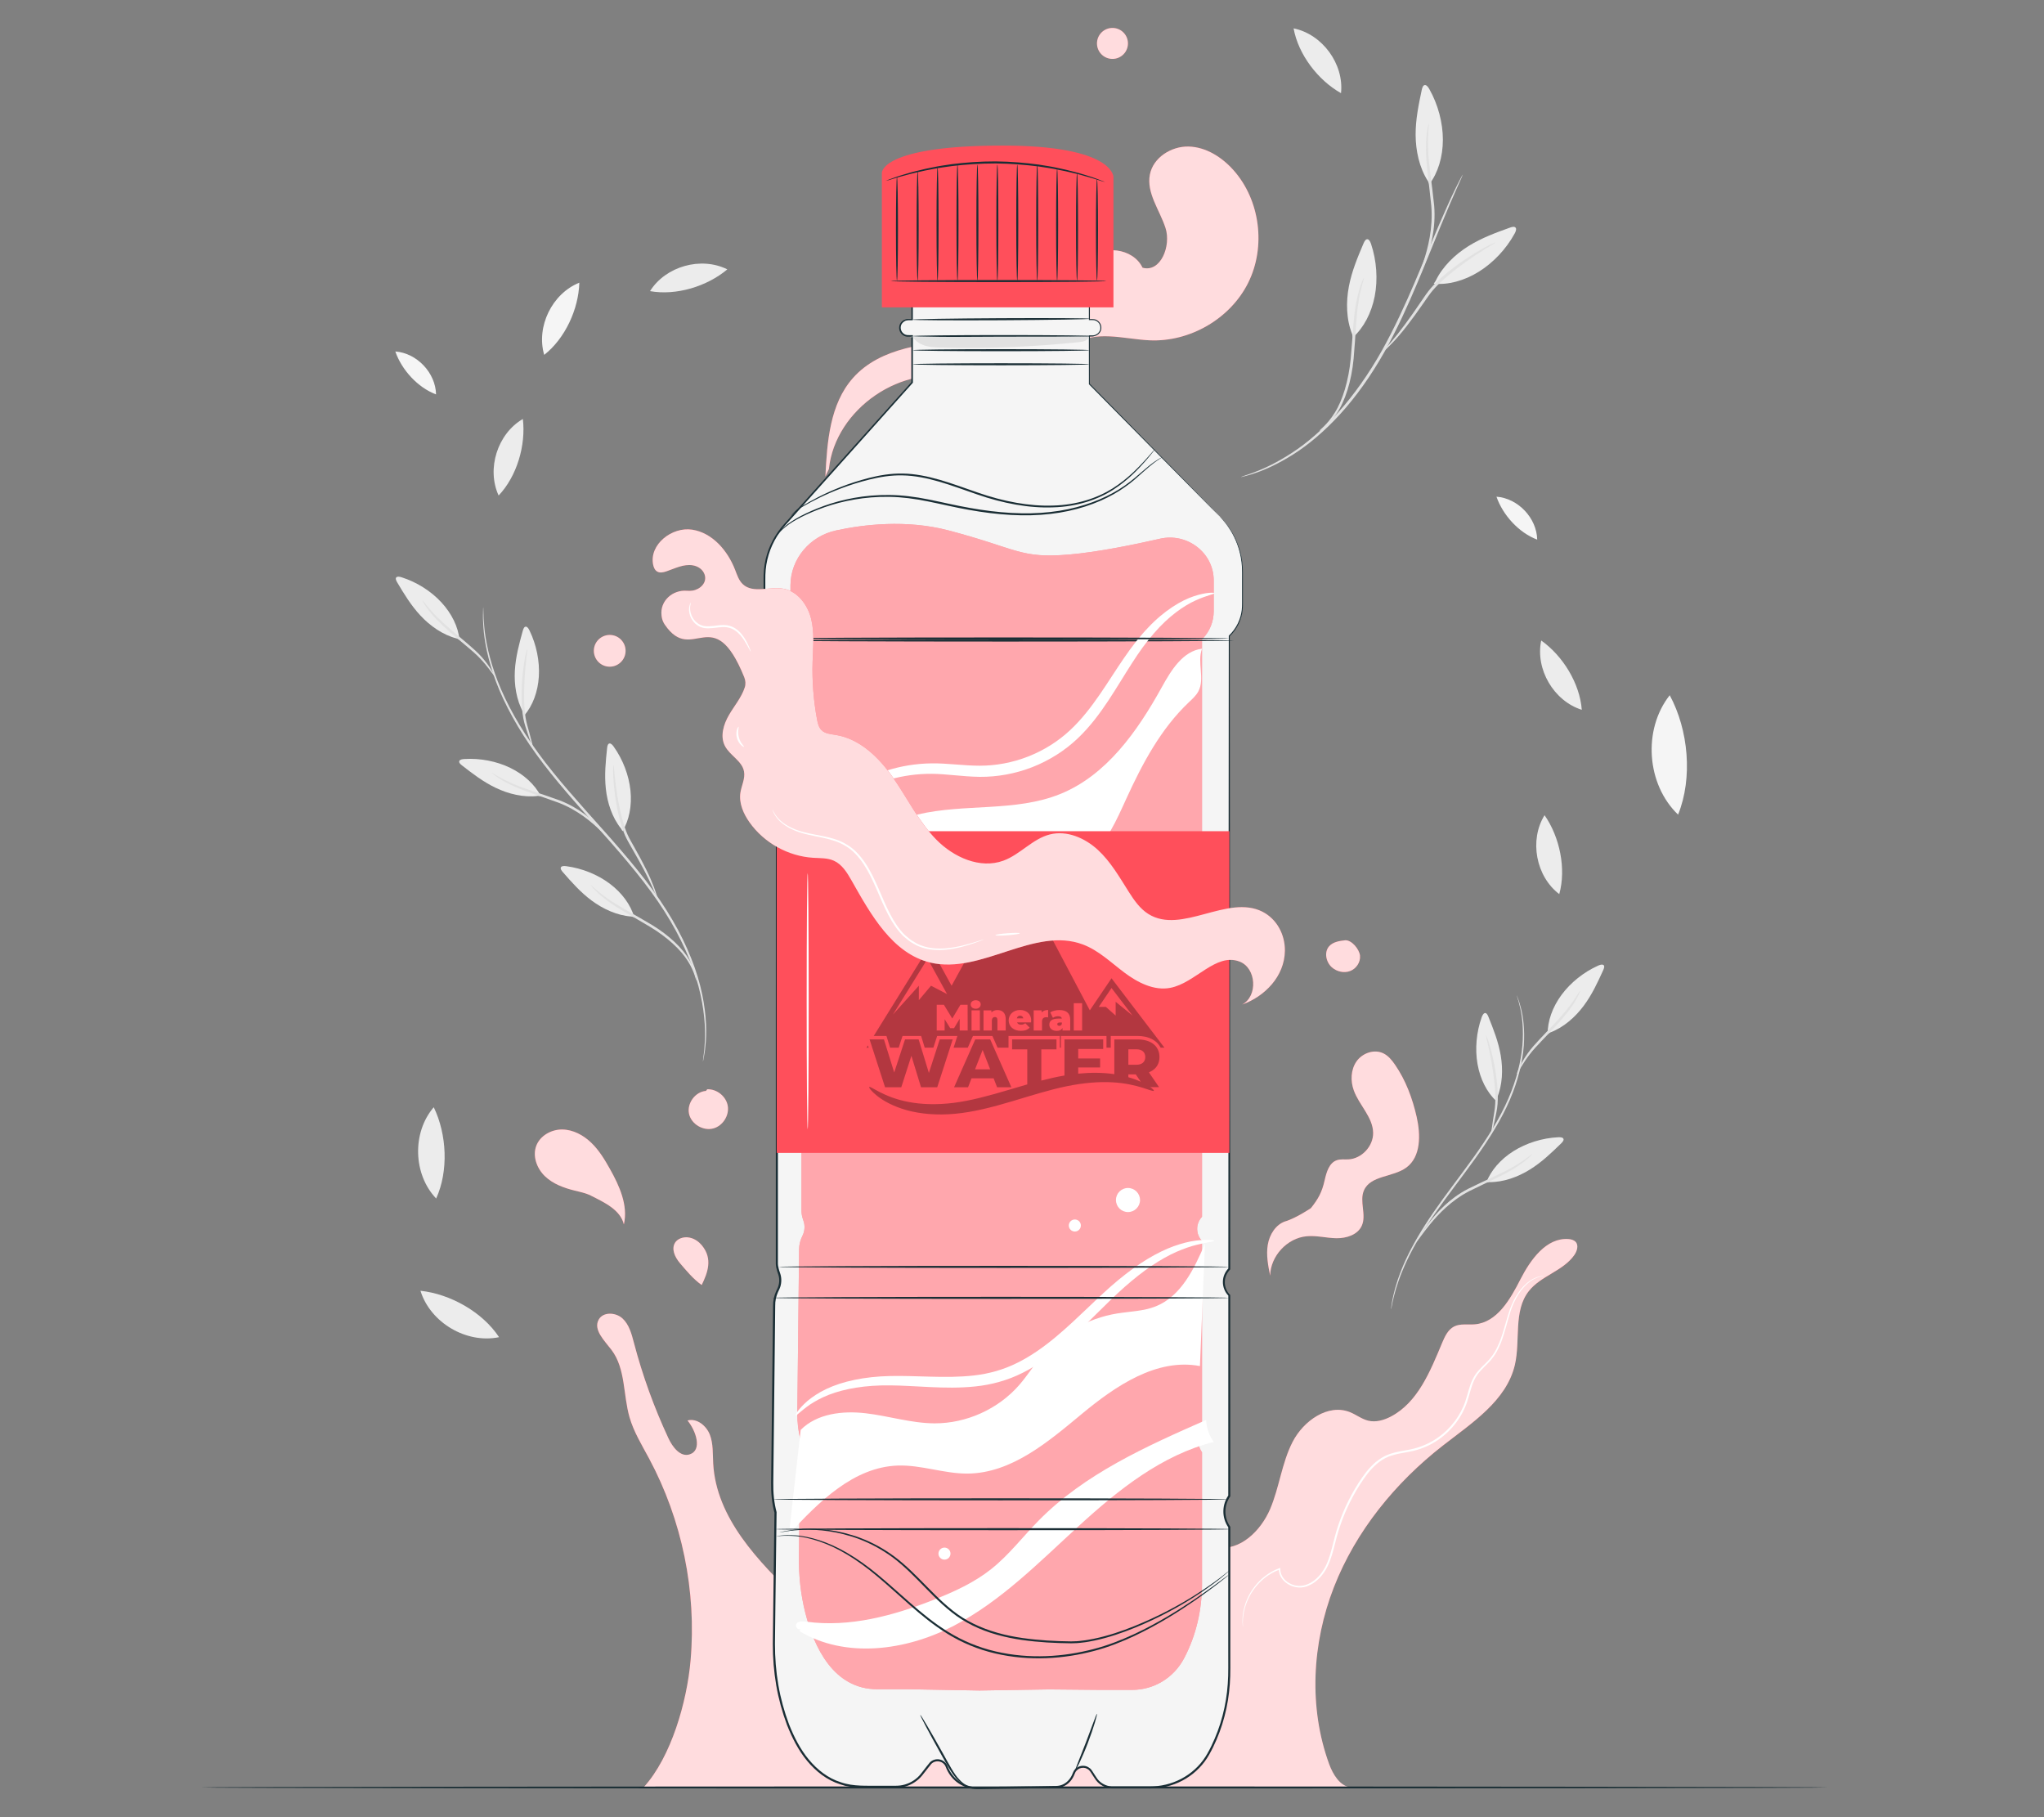 <?xml version="1.0" encoding="UTF-8"?>
<svg id="Layer_2" data-name="Layer 2" xmlns="http://www.w3.org/2000/svg" viewBox="0 0 540 480">
  <rect x="0" y="0" width="540" height="480" fill="#808080" stroke="none"/>
  <defs>
    <style>
      .cls-1 {
        opacity: .9;
      }

      .cls-2 {
        fill: #e1e1e1;
      }

      .cls-2, .cls-3, .cls-4, .cls-5, .cls-6, .cls-7, .cls-8, .cls-9, .cls-10, .cls-11 {
        stroke-width: 0px;
      }

      .cls-3 {
        fill: #ececec;
      }

      .cls-5 {
        opacity: .5;
      }

      .cls-5, .cls-6, .cls-10 {
        fill: #fff;
      }

      .cls-6, .cls-12 {
        opacity: .8;
      }

      .cls-7 {
        fill: #f5f5f5;
      }

      .cls-8 {
        fill: none;
      }

      .cls-9 {
        fill: #1a2e35;
      }

      .cls-13 {
        opacity: .3;
      }

      .cls-11 {
        fill: #ff4f5b;
      }
    </style>
  </defs>
  <g id="Layer_2-2" data-name="Layer 2">
    <g>
      <g>
        <g>
          <path class="cls-2" d="m127.67,160.31s-.02.12-.03.35c0,.27-.02.62-.03,1.04,0,.46-.04,1.03-.02,1.7.04.68.07,1.45.12,2.32.24,3.48,1.14,8.52,3.34,14.38,2.21,5.85,5.78,12.45,10.63,19.14,4.83,6.71,10.93,13.45,17.25,20.53,6.32,7.09,12.2,14,16.6,20.94,4.42,6.92,7.39,13.77,8.99,19.77,1.59,6,1.88,11.08,1.7,14.54-.06.86-.11,1.63-.16,2.3-.06.67-.16,1.22-.21,1.68-.05.42-.09.76-.12,1.04-.02.23-.03.36-.02.36.01,0,.04-.11.09-.35.05-.27.11-.61.19-1.03.07-.45.19-1.01.27-1.68.06-.68.14-1.45.22-2.31.26-3.48.04-8.6-1.5-14.68-1.55-6.06-4.5-12.99-8.93-19.98-4.41-7.01-10.3-13.96-16.62-21.06-6.33-7.09-12.43-13.79-17.26-20.45-4.85-6.63-8.44-13.16-10.69-18.95-2.24-5.79-3.2-10.77-3.53-14.23-.07-.86-.13-1.63-.18-2.3-.04-.67-.03-1.23-.05-1.69-.01-.43-.03-.77-.03-1.04-.01-.24-.02-.36-.04-.36Z"/>
          <path class="cls-3" d="m148.23,229.03c.25-.32.86-.3,1.38-.23,4.13.54,8.24,2.19,11.47,4.61,3.23,2.42,5.55,5.6,6.48,8.86l-.76-.18c-3.78-.26-7.51-2-10.49-4.21-2.98-2.21-5.32-4.89-7.63-7.53-.36-.41-.73-.94-.45-1.31Z"/>
          <path class="cls-3" d="m161.04,196.38c.41-.03.81.43,1.11.86,2.41,3.39,3.99,7.54,4.41,11.55.42,4.02-.34,7.88-2.1,10.77l-.38-.68c-2.38-2.95-3.64-6.87-4.03-10.56-.4-3.69-.03-7.23.34-10.72.06-.54.19-1.18.65-1.22Z"/>
          <path class="cls-2" d="m156.07,233.8s.3.46.98,1.17c.67.71,1.73,1.67,3.13,2.73,2.78,2.17,7.09,4.43,11.63,7.16,4.53,2.74,8.1,6.06,9.91,9.01,1.86,2.93,2.11,5.15,2.26,5.11.03,0,0-.55-.23-1.51-.22-.96-.72-2.32-1.61-3.85-1.75-3.1-5.37-6.56-9.96-9.34-4.59-2.76-8.89-4.93-11.7-6.97-2.85-1.98-4.31-3.6-4.4-3.51Z"/>
          <path class="cls-3" d="m121.36,200.98c.19-.36.79-.46,1.31-.49,4.15-.26,8.51.57,12.14,2.34,3.63,1.76,6.52,4.43,8.05,7.45l-.78-.04c-3.76.47-7.76-.53-11.1-2.13-3.35-1.6-6.16-3.78-8.93-5.93-.43-.33-.9-.78-.69-1.2Z"/>
          <path class="cls-2" d="m129.97,204.16s.38.4,1.19.97c.8.58,2.03,1.32,3.62,2.09,3.16,1.61,7.86,3,12.86,4.84,4.97,1.91,8.72,5.12,11.21,7.54,2.5,2.45,3.87,4.15,3.96,4.07.03-.03-.27-.48-.87-1.26-.61-.78-1.52-1.88-2.74-3.15-2.42-2.53-6.2-5.87-11.31-7.83-5.06-1.86-9.73-3.16-12.9-4.64-3.2-1.41-4.95-2.73-5.02-2.62Z"/>
          <path class="cls-3" d="m104.74,152.48c.3-.27.9-.14,1.4.02,3.97,1.27,7.72,3.63,10.46,6.6,2.74,2.96,4.46,6.5,4.79,9.87l-.72-.32c-3.67-.93-7.03-3.31-9.57-6.03-2.53-2.71-4.36-5.76-6.16-8.78-.28-.47-.55-1.06-.21-1.36Z"/>
          <path class="cls-2" d="m111.6,158.58s.14.37.5.98c.38.6.95,1.45,1.77,2.42,1.59,1.97,4.17,4.35,7.12,6.8,1.47,1.23,2.87,2.39,4.11,3.48,1.23,1.08,2.24,2.17,3.04,3.13,1.59,1.92,2.41,3.24,2.51,3.18.04-.02-.12-.38-.47-1-.35-.61-.89-1.48-1.66-2.49-.77-1.01-1.76-2.16-3-3.29-1.23-1.13-2.63-2.31-4.1-3.54-2.95-2.44-5.54-4.73-7.2-6.59-1.7-1.83-2.53-3.15-2.63-3.08Z"/>
          <path class="cls-2" d="m162.06,202.2s-.09.53-.08,1.48c0,.95.07,2.33.23,4.02.17,1.69.43,3.71.86,5.92.46,2.21,1.01,4.64,2.06,7.06.54,1.22,1.21,2.29,1.8,3.36.6,1.06,1.18,2.08,1.74,3.06,1.09,1.95,2.03,3.74,2.76,5.26,1.47,3.05,2.16,5.03,2.27,4.99.04-.01-.08-.53-.37-1.43-.29-.91-.77-2.2-1.45-3.76-.68-1.56-1.58-3.38-2.64-5.36-.55-.99-1.12-2.02-1.7-3.08-.59-1.07-1.25-2.15-1.76-3.3-1.01-2.34-1.58-4.74-2.06-6.91-.46-2.18-.78-4.17-1-5.85-.22-1.68-.36-3.04-.44-3.98-.09-.94-.13-1.47-.18-1.47Z"/>
          <g>
            <path class="cls-3" d="m138.95,165.53c.41.03.73.56.95,1.03,1.82,3.74,2.7,8.09,2.46,12.12-.25,4.03-1.62,7.72-3.83,10.28l-.26-.74c-1.87-3.3-2.46-7.37-2.25-11.08s1.16-7.13,2.09-10.52c.15-.52.38-1.13.84-1.09Z"/>
            <path class="cls-2" d="m139.3,171.44c-.08-.02-.51,1.41-.86,3.79-.36,2.37-.69,5.68-.64,9.36.03,1.84.17,3.59.46,5.17.3,1.6.82,2.93,1.17,4.07.75,2.27,1.26,3.66,1.35,3.64.09-.03-.26-1.47-.89-3.77-.3-1.16-.77-2.51-1.02-4.04-.25-1.54-.37-3.26-.4-5.07-.05-3.63.2-6.91.44-9.28.23-2.37.48-3.83.38-3.85Z"/>
          </g>
        </g>
        <g>
          <path class="cls-2" d="m386.45,46.08s-.11.35-.38.97c-.31.69-.72,1.6-1.22,2.73-1.07,2.37-2.55,5.82-4.32,10.12-1.77,4.29-3.81,9.44-6.2,15.11-2.39,5.66-5.17,11.85-8.64,18.06-3.5,6.2-7.47,11.75-11.63,16.32-4.17,4.56-8.47,8.16-12.42,10.65-3.95,2.5-7.42,4.05-9.9,4.87-1.22.47-2.22.67-2.87.87-.66.18-1.01.26-1.02.23,0-.03.33-.16.98-.38.64-.25,1.62-.49,2.81-1,2.43-.9,5.84-2.51,9.71-5.04,3.88-2.52,8.1-6.13,12.2-10.67,4.09-4.55,8.01-10.07,11.48-16.22,3.45-6.18,6.24-12.33,8.66-17.97,2.38-5.64,4.53-10.74,6.35-15.04,1.84-4.27,3.4-7.7,4.55-10.03.56-1.17,1.04-2.06,1.35-2.67.32-.61.5-.92.52-.91Z"/>
          <path class="cls-3" d="m361.32,63.2c.45.1.72.72.91,1.28,1.47,4.42,1.81,9.37.95,13.8-.87,4.43-2.93,8.32-5.76,10.85l-.19-.86c-1.59-3.93-1.65-8.54-.87-12.62.78-4.08,2.33-7.74,3.87-11.36.24-.56.59-1.2,1.1-1.09Z"/>
          <path class="cls-3" d="m400.45,60.2c.23.39-.04,1.02-.32,1.53-2.24,4.08-5.65,7.69-9.49,10.07-3.84,2.38-8.1,3.5-11.87,3.14l.5-.72c1.81-3.83,5.15-7.01,8.67-9.21,3.52-2.2,7.27-3.55,10.96-4.88.57-.21,1.28-.38,1.54.07Z"/>
          <path class="cls-2" d="m360.33,73.43c.13.05-.79,2.3-1.4,6.14-.69,3.83-.77,9.22-1.32,15.18-.56,5.97-2.28,11.31-4.55,14.59-1.11,1.64-2.23,2.81-3.09,3.5-.85.7-1.38,1-1.41.97-.12-.13,2-1.46,4.04-4.76,2.09-3.26,3.69-8.47,4.25-14.37.54-5.9.71-11.34,1.54-15.2.39-1.93.83-3.46,1.22-4.49.39-1.03.66-1.57.7-1.56Z"/>
          <path class="cls-3" d="m376.48,22.47c.46,0,.85.57,1.14,1.08,2.29,4.06,3.57,8.85,3.57,13.37,0,4.52-1.29,8.73-3.58,11.75l-.35-.81c-2.31-3.56-3.25-8.07-3.27-12.22-.02-4.15.81-8.05,1.62-11.89.13-.6.35-1.29.87-1.28Z"/>
          <path class="cls-2" d="m377.47,32.69c.14.02-.34,2.42-.2,6.33.06,3.92,1.02,9.26,1.62,15.26.51,6.11-1.01,11.54-2.38,15.21-.69,1.85-1.35,3.31-1.84,4.3-.49.99-.8,1.52-.84,1.49-.12-.05.92-2.26,2.17-5.97,1.23-3.69,2.63-9.03,2.13-14.96-.59-5.94-1.47-11.35-1.4-15.32,0-1.98.15-3.58.34-4.67.18-1.09.35-1.68.4-1.67Z"/>
          <path class="cls-2" d="m395.09,64.06c.03.05-.48.35-1.39.9-.91.54-2.22,1.35-3.79,2.39-1.58,1.04-3.43,2.33-5.4,3.86-1.95,1.55-4.1,3.29-5.96,5.45-.91,1.07-1.68,2.27-2.47,3.38-.79,1.11-1.55,2.19-2.28,3.22-1.48,2.04-2.87,3.83-4.11,5.28-1.24,1.45-2.31,2.56-3.08,3.3-.77.74-1.23,1.11-1.26,1.07-.09-.09,1.57-1.75,3.92-4.72,1.18-1.48,2.52-3.29,3.96-5.34.72-1.04,1.46-2.12,2.23-3.24.78-1.12,1.54-2.31,2.51-3.45,1.93-2.24,4.11-3.98,6.11-5.51,2.02-1.51,3.92-2.76,5.54-3.76,1.63-.99,2.98-1.73,3.94-2.19.96-.47,1.51-.68,1.53-.64Z"/>
        </g>
        <g>
          <g>
            <path class="cls-3" d="m413.01,300.74c-.22-.34-.84-.37-1.36-.34-4.16.2-8.39,1.51-11.81,3.67-3.42,2.15-5.99,5.13-7.18,8.3l.77-.12c3.79.05,7.65-1.38,10.8-3.35,3.15-1.97,5.7-4.44,8.22-6.89.39-.38.81-.88.55-1.27Z"/>
            <path class="cls-2" d="m404.81,304.86s-.34.44-1.08,1.09c-.74.66-1.88,1.53-3.37,2.48-2.97,1.95-7.48,3.85-12.25,6.23-4.73,2.45-8.1,6.05-10.3,8.73-2.21,2.71-3.38,4.55-3.48,4.49-.04-.02.22-.51.73-1.35.52-.84,1.3-2.03,2.37-3.44,2.13-2.78,5.51-6.52,10.37-9.04,4.82-2.41,9.32-4.22,12.31-6.04,3.03-1.76,4.61-3.26,4.7-3.16Z"/>
            <path class="cls-3" d="m423.59,254.9c-.33-.24-.91-.04-1.39.17-3.8,1.7-7.26,4.47-9.66,7.71-2.4,3.25-3.71,6.96-3.66,10.34l.68-.4c3.55-1.33,6.62-4.07,8.84-7.05,2.22-2.98,3.69-6.21,5.15-9.41.23-.5.43-1.11.05-1.38Z"/>
            <path class="cls-2" d="m417.45,261.73s-.1.39-.39,1.03c-.31.64-.79,1.54-1.49,2.6-1.37,2.14-3.66,4.79-6.33,7.54-1.32,1.39-2.59,2.69-3.7,3.92-1.1,1.21-1.98,2.41-2.67,3.44-1.37,2.08-2.04,3.49-2.14,3.44-.04-.02.08-.39.35-1.04.28-.65.72-1.57,1.37-2.66.65-1.09,1.51-2.34,2.61-3.61,1.1-1.26,2.36-2.59,3.68-3.97,2.66-2.75,4.98-5.31,6.42-7.35,1.48-2.01,2.17-3.41,2.27-3.35Z"/>
            <g>
              <path class="cls-3" d="m392.28,267.6c-.4.08-.66.63-.84,1.12-1.4,3.92-1.79,8.34-1.1,12.31.69,3.98,2.47,7.49,4.95,9.8l.18-.76c1.49-3.48,1.63-7.6,1.01-11.26-.62-3.66-1.94-6.96-3.25-10.22-.2-.51-.51-1.08-.96-.99Z"/>
              <path class="cls-2" d="m392.59,273.52c.08-.03.66,1.35,1.27,3.67.62,2.32,1.32,5.57,1.67,9.23.17,1.83.23,3.59.11,5.19-.12,1.62-.49,3-.71,4.17-.5,2.34-.85,3.78-.94,3.76s.09-1.48.47-3.85c.17-1.19.49-2.58.56-4.13.08-1.55,0-3.28-.16-5.08-.35-3.61-.96-6.85-1.46-9.18-.49-2.33-.9-3.75-.8-3.78Z"/>
            </g>
          </g>
          <path class="cls-2" d="m400.67,262.82s.04.07.1.22c.07.18.15.39.25.66.23.57.5,1.44.8,2.58.58,2.27,1.05,5.69.75,9.89-.31,4.19-1.45,9.13-3.64,14.24-2.18,5.12-5.42,10.33-9.13,15.53-3.72,5.2-7.49,9.98-10.64,14.51-3.17,4.52-5.71,8.81-7.49,12.58-1.77,3.78-2.82,7-3.38,9.27-.28,1.13-.48,2.02-.58,2.62-.06.27-.11.5-.14.69-.04.15-.06.23-.07.23,0,0,0-.08.01-.24.03-.19.06-.42.09-.7.07-.61.24-1.51.49-2.65.5-2.29,1.5-5.56,3.24-9.38,1.75-3.82,4.27-8.15,7.42-12.71,3.14-4.57,6.9-9.36,10.61-14.54,3.7-5.18,6.94-10.35,9.12-15.41,2.2-5.05,3.36-9.93,3.72-14.08.35-4.15-.06-7.54-.57-9.81-.27-1.14-.49-2.01-.69-2.59-.08-.27-.14-.49-.2-.67-.04-.15-.06-.23-.05-.24Z"/>
        </g>
        <path class="cls-3" d="m411.94,236.18c-6.18-4.69-7.97-14.25-3.89-20.85,4.01,5.74,5.76,14.1,3.89,20.85"/>
        <path class="cls-7" d="m443.33,215.18c-8.35-7.99-9.37-22.46-2.21-31.54,4.97,9.18,6.12,21.86,2.21,31.54"/>
        <path class="cls-7" d="m143.77,93.74c-2.18-7.44,2.08-16.19,9.28-19.07-.19,7-3.77,14.76-9.28,19.07"/>
        <path class="cls-7" d="m406.11,142.54c-.12-5.71-5.06-10.92-10.76-11.34,1.69,4.88,5.93,9.53,10.76,11.34"/>
        <path class="cls-7" d="m115.2,104.18c-.12-5.71-5.06-10.92-10.76-11.34,1.69,4.88,5.93,9.53,10.76,11.34"/>
        <path class="cls-3" d="m131.85,353.21c-8.63,1.79-18.16-3.84-20.77-12.26,7.91.85,16.38,5.62,20.77,12.26"/>
        <path class="cls-3" d="m115.23,316.58c-6.1-6.37-6.39-17.43-.64-24.11,3.48,7.16,3.94,16.86.64,24.11"/>
        <path class="cls-3" d="m417.89,187.49c-7.4-2.32-12.32-10.72-10.72-18.3,5.72,4.04,10.19,11.32,10.72,18.3"/>
        <path class="cls-3" d="m131.73,130.89c-3.24-7.05-.3-16.32,6.4-20.22.84,6.95-1.58,15.15-6.4,20.22"/>
        <path class="cls-3" d="m171.73,76.9c4.11-6.57,13.48-9.21,20.42-5.75-5.35,4.51-13.53,7-20.42,5.75"/>
        <path class="cls-3" d="m341.75,7.49c7.6,1.55,13.35,9.4,12.53,17.12-6.1-3.43-11.29-10.23-12.53-17.12"/>
        <g>
          <g>
            <path class="cls-11" d="m170.06,472.11c7.3-8.05,11.43-22.64,12.38-33.47,1.61-18.34-2.25-37.13-10.95-53.35-1.9-3.55-4.05-7.02-5.17-10.89-1.72-5.95-1.02-12.84-4.75-17.79-1.88-2.49-4.93-5.35-3.38-8.06,1.2-2.09,4.51-1.91,6.27-.27,1.77,1.63,2.4,4.12,3.02,6.45,2.27,8.63,5.32,17.06,9.09,25.15,1.1,2.36,3.17,5.11,5.64,4.3,3.38-1.1,1.68-6.21-.58-8.95,2.47-.68,4.99,1.38,5.91,3.77.92,2.39.74,5.04.88,7.6.8,14.41,11.9,25.85,22.31,35.85.82.79,1.73,1.62,2.86,1.76,1.91.22,3.49-1.76,3.58-3.69.09-1.92-.86-3.72-1.78-5.41,4.38-2.73,10.15.91,12.81,5.33,2.67,4.41,3.9,9.78,7.56,13.42,3.65,3.64,11.33,3.84,12.78-1.11,1.1-3.76-2.06-8.35.32-11.46,1.78-2.32,5.32-1.96,8.17-1.29-.7,4.94-1.32,10.3,1.17,14.62,2.5,4.32,9.5,6.15,12.41,2.1,1.23-1.72,1.39-3.94,1.83-6.01.86-4.08,2.96-7.9,5.96-10.81,1.65-1.6,3.84-3,6.11-2.63,3.2.52,5,4.23,8.1,5.17,2.66.81,5.58-.72,7.24-2.94,1.67-2.22,2.36-5,3.01-7.7.99-4.1,1.98-8.21,2.97-12.31,1.06-4.4,2.34-9.15,5.95-11.88s10.19-1.59,10.91,2.87c.96,5.91-8.45,11.41-4.93,16.26.84,1.16,2.26,1.78,3.67,2.01,6.16,1.02,11.66-4.37,14.12-10.11,2.46-5.75,3.08-12.19,5.94-17.75,2.86-5.55,9.35-10.18,15.15-7.86,1.66.66,3.11,1.84,4.85,2.26,2,.48,4.11-.13,5.93-1.08,7.19-3.75,10.47-12.06,13.6-19.54.69-1.66,1.52-3.44,3.13-4.26,1.66-.85,3.65-.42,5.51-.58,5.86-.52,9.32-6.59,11.99-11.83,2.67-5.24,6.83-11.11,12.7-10.69.69.05,1.43.22,1.89.73.85.93.39,2.45-.33,3.48-2.94,4.24-8.86,5.49-12.04,9.55-4.14,5.29-2.15,12.97-3.68,19.5-2.22,9.47-11.35,15.32-19.02,21.3-12.56,9.79-23,22.57-28.79,37.41-5.79,14.84-6.71,31.77-1.25,46.73,1.1,3.01,3.27,6.45,6.46,6.13"/>
            <g>
              <g class="cls-1">
                <path class="cls-10" d="m357.6,472.12l-.87-.02c.28.03.57.05.87.02Z"/>
              </g>
              <g class="cls-12">
                <path class="cls-10" d="m416.24,328.02c-.47-.51-1.2-.68-1.89-.73-5.86-.41-10.02,5.46-12.7,10.69-2.67,5.24-6.13,11.31-11.99,11.83-1.85.17-3.85-.26-5.51.58-1.6.82-2.43,2.6-3.13,4.26-3.13,7.48-6.41,15.79-13.6,19.54-1.82.95-3.93,1.55-5.93,1.08-1.74-.42-3.19-1.59-4.85-2.26-5.8-2.32-12.29,2.3-15.15,7.86-2.86,5.55-3.49,12-5.94,17.75-2.46,5.75-7.96,11.14-14.12,10.11-1.41-.23-2.83-.85-3.67-2.01-3.52-4.85,5.89-10.35,4.93-16.26-.73-4.46-7.31-5.6-10.91-2.87s-4.89,7.48-5.95,11.88c-.99,4.1-1.98,8.21-2.97,12.31-.65,2.7-1.34,5.48-3.01,7.7s-4.59,3.75-7.24,2.94c-3.1-.94-4.9-4.64-8.1-5.17-2.27-.37-4.46,1.03-6.11,2.63-2.99,2.91-5.1,6.72-5.96,10.81-.44,2.07-.6,4.29-1.83,6.01-2.9,4.05-9.91,2.22-12.41-2.1-2.5-4.32-1.87-9.68-1.17-14.62-2.85-.67-6.39-1.03-8.17,1.29-2.38,3.11.78,7.7-.32,11.46-1.45,4.95-9.13,4.75-12.78,1.11-3.65-3.64-4.89-9.01-7.56-13.42-2.67-4.41-8.44-8.05-12.81-5.33.92,1.69,1.87,3.49,1.78,5.41s-1.67,3.91-3.58,3.69c-1.13-.13-2.04-.96-2.86-1.76-10.41-10-21.51-21.44-22.31-35.85-.14-2.56.04-5.21-.88-7.6-.92-2.39-3.44-4.45-5.91-3.77,2.26,2.74,3.96,7.85.58,8.95-2.47.81-4.55-1.94-5.64-4.3-3.77-8.09-6.82-16.52-9.09-25.15-.61-2.33-1.25-4.81-3.02-6.45-1.77-1.63-5.08-1.81-6.27.27-1.55,2.7,1.5,5.57,3.38,8.06,3.73,4.95,3.03,11.84,4.75,17.79,1.12,3.87,3.27,7.34,5.17,10.89,8.7,16.22,12.56,35.01,10.95,53.35-.95,10.82-5.08,25.42-12.38,33.47h186.67c-2.71-.32-4.59-3.39-5.58-6.11-5.46-14.96-4.54-31.89,1.25-46.73,5.79-14.84,16.23-27.62,28.79-37.41,7.67-5.98,16.8-11.83,19.02-21.3,1.53-6.54-.46-14.22,3.68-19.5,3.18-4.06,9.1-5.31,12.04-9.55.72-1.04,1.18-2.55.33-3.48Z"/>
              </g>
            </g>
          </g>
          <path class="cls-10" d="m408.12,336.96s-.12.03-.35.07c-.23.03-.58.09-1.02.22-.87.26-2.15.8-3.42,2-1.28,1.17-2.54,2.94-3.53,5.21-1.01,2.26-1.58,5.05-2.52,8.05-.47,1.5-1.04,3.06-1.9,4.58-.42.76-.94,1.48-1.52,2.18-.59.69-1.25,1.31-1.9,1.96-.65.65-1.28,1.32-1.8,2.1-.51.77-.91,1.64-1.23,2.56-.65,1.83-1.02,3.84-1.85,5.78-1.65,3.86-4.66,7.38-8.66,9.61-1.99,1.12-4.24,1.89-6.55,2.27-2.28.42-4.65.76-6.63,2.03-2.04,1.27-3.62,3.13-4.96,5.06-1.35,1.94-2.53,3.97-3.56,6.01-1.03,2.05-1.89,4.13-2.61,6.21-.73,2.08-1.24,4.17-1.76,6.22-.54,2.04-1.17,4.04-2.24,5.78-1.06,1.72-2.53,3.17-4.3,3.93-3.57,1.74-8.07-.93-7.95-4.39l.25.18c-2.82,1.01-4.97,2.82-6.43,4.68-1.49,1.86-2.3,3.78-2.77,5.37-.88,3.24-.45,5.14-.55,5.13,0,0-.02-.11-.05-.34-.02-.23-.06-.56-.07-1,0-.88.04-2.2.48-3.84.44-1.62,1.24-3.59,2.73-5.5,1.47-1.91,3.64-3.78,6.53-4.85l.26-.09v.28c-.05,1.5.95,3,2.41,3.78,1.44.85,3.33.96,4.98.19,1.66-.72,3.06-2.12,4.08-3.78,1.02-1.67,1.64-3.63,2.16-5.66.52-2.03,1.02-4.16,1.75-6.26.72-2.1,1.59-4.21,2.62-6.28,1.04-2.07,2.23-4.11,3.59-6.08,1.37-1.96,2.98-3.88,5.12-5.21,2.1-1.34,4.56-1.68,6.82-2.1,2.28-.38,4.44-1.12,6.39-2.21,3.9-2.16,6.85-5.6,8.46-9.34.81-1.88,1.19-3.87,1.86-5.74.34-.93.75-1.84,1.3-2.65.55-.81,1.21-1.5,1.87-2.16.66-.65,1.31-1.27,1.89-1.93.56-.67,1.07-1.36,1.48-2.1.84-1.47,1.42-3,1.89-4.48.95-2.97,1.56-5.77,2.61-8.06,1.03-2.29,2.33-4.07,3.66-5.24,1.31-1.2,2.64-1.72,3.53-1.95.45-.12.8-.16,1.04-.17.24-.02.36-.03.36-.02Z"/>
        </g>
        <g>
          <path class="cls-11" d="m218.06,125.88c.44-9.19,1.18-19.15,7.28-26.03,7.28-8.21,19.48-9.17,30.4-10.29,10.91-1.12,23.35-4.07,28.25-13.88,1.13-2.27,1.79-4.81,3.4-6.77,3.67-4.47,11.99-3.43,14.45,1.8,4.79,1.36,7.62-5.77,6.07-10.51-1.54-4.73-5.08-9.23-4.12-14.11.88-4.49,5.67-7.5,10.24-7.38,4.57.12,8.76,2.79,11.81,6.2,7.09,7.93,8.66,20.28,3.91,29.8-4.75,9.52-15.44,15.68-26.07,15.18-6.85-.32-14.6-2.91-19.98,1.34-3.79,2.99-4.96,8.53-8.96,11.23-6.02,4.08-13.83-.48-20.84-2.41-15.45-4.24-33.23,7.89-34.91,23.82"/>
          <g class="cls-12">
            <path class="cls-10" d="m218.06,125.88c.44-9.19,1.18-19.15,7.28-26.03,7.28-8.21,19.48-9.17,30.4-10.29,10.91-1.12,23.35-4.07,28.25-13.88,1.13-2.27,1.79-4.81,3.4-6.77,3.67-4.47,11.99-3.43,14.45,1.8,4.79,1.36,7.62-5.77,6.07-10.51-1.54-4.73-5.08-9.23-4.12-14.11.88-4.49,5.67-7.5,10.24-7.38,4.57.12,8.76,2.79,11.81,6.2,7.09,7.93,8.66,20.28,3.91,29.8-4.75,9.52-15.44,15.68-26.07,15.18-6.85-.32-14.6-2.91-19.98,1.34-3.79,2.99-4.96,8.53-8.96,11.23-6.02,4.08-13.83-.48-20.84-2.41-15.45-4.24-33.23,7.89-34.91,23.82"/>
          </g>
        </g>
        <g>
          <path class="cls-11" d="m185.38,339.43c1.56-3.22,2.99-6.91.05-10.47-.71-.86-1.8-1.74-3.2-2.04-1.78-.38-3.29.37-3.88,1.32-.99,1.59-.21,3.69,1.36,5.51,1.57,1.82,3.42,4.11,5.67,5.68"/>
          <g class="cls-12">
            <path class="cls-10" d="m185.38,339.43c1.56-3.22,2.99-6.91.05-10.47-.71-.86-1.8-1.74-3.2-2.04-1.78-.38-3.29.37-3.88,1.32-.99,1.59-.21,3.69,1.36,5.51,1.57,1.82,3.42,4.11,5.67,5.68"/>
          </g>
        </g>
        <g>
          <path class="cls-11" d="m186.5,288.16c-2.82.22-5.05,3.26-4.47,6.03.59,2.77,3.8,4.65,6.52,3.85,2.44-.71,4.13-3.4,3.72-5.91-.41-2.51-2.88-4.51-5.42-4.4"/>
          <g class="cls-12">
            <path class="cls-10" d="m186.5,288.16c-2.82.22-5.05,3.26-4.47,6.03.59,2.77,3.8,4.65,6.52,3.85,2.44-.71,4.13-3.4,3.72-5.91-.41-2.51-2.88-4.51-5.42-4.4"/>
          </g>
        </g>
        <g>
          <path class="cls-11" d="m164.82,323.42c1.16-5.02-1.16-10.15-3.68-14.64-1.4-2.5-2.9-4.98-4.97-6.96-2.06-1.98-4.77-3.44-7.63-3.47-2.86-.03-5.82,1.6-6.85,4.27-1.06,2.76.13,6,2.25,8.05,2.12,2.05,5.01,3.11,7.88,3.82,1.46.36,2.95.65,4.29,1.33,3.57,1.81,7.76,3.71,8.71,7.6"/>
          <g class="cls-12">
            <path class="cls-10" d="m164.82,323.42c1.16-5.02-1.16-10.15-3.68-14.64-1.4-2.5-2.9-4.98-4.97-6.96-2.06-1.98-4.77-3.44-7.63-3.47-2.86-.03-5.82,1.6-6.85,4.27-1.06,2.76.13,6,2.25,8.05,2.12,2.05,5.01,3.11,7.88,3.82,1.46.36,2.95.65,4.29,1.33,3.57,1.81,7.76,3.71,8.71,7.6"/>
          </g>
        </g>
        <g>
          <path class="cls-11" d="m339.65,322.58c-2.61.83-4.27,3.53-4.72,6.24s.09,5.46.63,8.15c.08-5.18,4.48-9.94,9.64-10.42,2.62-.25,5.24.48,7.87.52,2.63.04,5.6-.89,6.69-3.29,1.31-2.88-.69-6.45.58-9.35,1.74-3.99,7.68-3.45,11.19-6.02,3.89-2.85,3.8-8.67,2.74-13.37-1.11-4.9-2.89-9.71-5.75-13.84-.82-1.19-1.78-2.36-3.09-2.98-2.41-1.16-5.51-.05-7.05,2.14-1.53,2.19-1.63,5.16-.72,7.67,1.41,3.9,5.04,7.05,5.11,11.19.06,3.54-3.02,6.85-6.56,7.03-1.01.05-2.05-.12-3.01.21-2.07.69-2.77,3.2-3.25,5.33-.7,3.1-1.64,4.85-3.62,7.33,0,0-3.74,2.54-6.68,3.48Z"/>
          <g class="cls-12">
            <path class="cls-10" d="m339.65,322.58c-2.61.83-4.27,3.53-4.72,6.24s.09,5.46.63,8.15c.08-5.18,4.48-9.94,9.64-10.42,2.62-.25,5.24.48,7.87.52,2.63.04,5.6-.89,6.69-3.29,1.31-2.88-.69-6.45.58-9.35,1.74-3.99,7.68-3.45,11.19-6.02,3.89-2.85,3.8-8.67,2.74-13.37-1.11-4.9-2.89-9.71-5.75-13.84-.82-1.19-1.78-2.36-3.09-2.98-2.41-1.16-5.51-.05-7.05,2.14-1.53,2.19-1.63,5.16-.72,7.67,1.41,3.9,5.04,7.05,5.11,11.19.06,3.54-3.02,6.85-6.56,7.03-1.01.05-2.05-.12-3.01.21-2.07.69-2.77,3.2-3.25,5.33-.7,3.1-1.64,4.85-3.62,7.33,0,0-3.74,2.54-6.68,3.48Z"/>
          </g>
        </g>
        <g>
          <path class="cls-11" d="m165.25,172.35c-.24,2.3-2.31,3.97-4.61,3.73-2.3-.24-3.97-2.31-3.73-4.61.24-2.3,2.31-3.97,4.61-3.73,2.3.24,3.97,2.31,3.73,4.61Z"/>
          <path class="cls-6" d="m165.25,172.35c-.24,2.3-2.31,3.97-4.61,3.73-2.3-.24-3.97-2.31-3.73-4.61.24-2.3,2.31-3.97,4.61-3.73,2.3.24,3.97,2.31,3.73,4.61Z"/>
        </g>
        <g>
          <path class="cls-11" d="m359.3,252.45c-.17-1.71-2.2-4.18-3.92-4.08-1.53.17-3.2.42-4.23,1.57-1.39,1.56-.85,4.21.73,5.59,1.29,1.13,3.21,1.57,4.81.96,1.61-.61,2.77-2.32,2.6-4.03Z"/>
          <g class="cls-12">
            <path class="cls-10" d="m359.3,252.45c-.17-1.71-2.2-4.18-3.92-4.08-1.53.17-3.2.42-4.23,1.57-1.39,1.56-.85,4.21.73,5.59,1.29,1.13,3.21,1.57,4.81.96,1.61-.61,2.77-2.32,2.6-4.03Z"/>
          </g>
        </g>
        <g>
          <path class="cls-11" d="m297.99,11.47c0,2.26-1.83,4.09-4.09,4.09s-4.09-1.83-4.09-4.09,1.83-4.09,4.09-4.09,4.09,1.83,4.09,4.09Z"/>
          <path class="cls-6" d="m297.99,11.47c0,2.26-1.83,4.09-4.09,4.09s-4.09-1.83-4.09-4.09,1.83-4.09,4.09-4.09,4.09,1.83,4.09,4.09Z"/>
        </g>
        <g>
          <g>
            <path class="cls-7" d="m322.33,136.51l-34.51-35.03v-12.7h.76c1.08,0,2.07-.74,2.25-1.8.22-1.35-.82-2.52-2.13-2.52h-.88v-10.49l-46.83.29v10.21h-.95c-1.08,0-2.07.74-2.25,1.8-.22,1.35.82,2.52,2.13,2.52h1.06v12.29l-33.74,37.64c-3.4,3.8-5.29,8.72-5.29,13.82v8.79c0,2.98,1.18,5.83,3.29,7.93v164.33c0,.94.25,1.86.57,2.74.53,1.43.43,3.01-.26,4.36-.62,1.22-1,2.54-1.02,3.91l-.53,47.58c0,2.48.24,4.96.89,7.35l-.42,33.99c-.07,5.52.52,11.05,1.92,16.39,2.56,9.82,8.38,22.09,21.44,22.09h8.91c2.67,0,5.2-1.23,6.84-3.34l2.07-2.66c1.25-1.61,3.78-1.21,4.48.7h0c1.27,3.46,4.58,5.73,8.26,5.68l20.72-.32c2.16-.03,3.86-1.56,4.58-3.6.71-2.03,3.45-2.36,4.62-.55l1.19,1.84c.98,1.52,2.66,2.44,4.47,2.44h10.02c6.4,0,12.33-3.45,15.39-9.06.05-.1.11-.2.16-.3,3.53-6.57,5.23-13.97,5.23-21.43v-37.98c-1.73-2.47-1.73-5.75,0-8.22v-52.99c-1.85-1.85-1.93-4.81-.2-6.76l.2-.22v-167.18l.21-.21c2.1-2.1,3.29-4.96,3.29-7.93v-8.85c0-5.44-2.14-10.65-5.95-14.53Z"/>
            <g>
              <g>
                <path class="cls-11" d="m306.46,142.3c7.12-1.63,14.13,3.63,14.19,10.93,0,.05,0,.1,0,.15v8.07c0,2.71-1.05,5.32-2.91,7.24l-.18.19v152.53l-.18.2c-1.53,1.78-1.46,4.48.18,6.17v48.34c-1.53,2.25-1.53,5.24,0,7.5v34.65c0,6.81-1.51,13.56-4.63,19.55-.05.09-.1.19-.15.28-2.72,5.12-7.96,8.27-13.63,8.27h-8.87l-13.15-.12-18.34.29-19.16-.34h-7.89c-11.56,0-16.71-11.2-18.98-20.16-1.24-4.88-1.76-9.92-1.7-14.96l.37-31.01c-.57-2.18-.79-4.44-.79-6.7l.47-43.41c.01-1.25.35-2.46.91-3.58.61-1.22.69-2.66.23-3.96-.29-.81-.51-1.64-.51-2.5v-149.93c-1.86-1.92-2.91-4.52-2.91-7.24v-8.02s0-.09,0-.14c.05-7.03,5.18-13,12.06-14.48,7.14-1.54,18.5-2.95,29.74.01,18.39,4.84,18.77,7.47,31.91,6.35,7.46-.64,17.04-2.6,23.93-4.17Z"/>
                <path class="cls-5" d="m306.46,142.3c7.12-1.63,14.13,3.63,14.19,10.93,0,.05,0,.1,0,.15v8.07c0,2.71-1.05,5.32-2.91,7.24l-.18.19v152.53l-.18.2c-1.53,1.78-1.46,4.48.18,6.17v48.34c-1.53,2.25-1.53,5.24,0,7.5v34.65c0,6.81-1.51,13.56-4.63,19.55-.05.09-.1.19-.15.28-2.72,5.12-7.96,8.27-13.63,8.27h-8.87l-13.15-.12-18.34.29-19.16-.34h-7.89c-11.56,0-16.71-11.2-18.98-20.16-1.24-4.88-1.76-9.92-1.7-14.96l.37-31.01c-.57-2.18-.79-4.44-.79-6.7l.47-43.41c.01-1.25.35-2.46.91-3.58.61-1.22.69-2.66.23-3.96-.29-.81-.51-1.64-.51-2.5v-149.93c-1.86-1.92-2.91-4.52-2.91-7.24v-8.02s0-.09,0-.14c.05-7.03,5.18-13,12.06-14.48,7.14-1.54,18.5-2.95,29.74.01,18.39,4.84,18.77,7.47,31.91,6.35,7.46-.64,17.04-2.6,23.93-4.17Z"/>
              </g>
              <g>
                <path class="cls-9" d="m326.01,169.2c0,.15-27.01.27-60.32.27s-60.32-.12-60.32-.27,27-.27,60.32-.27,60.32.12,60.32.27Z"/>
                <path class="cls-10" d="m211.99,239.74c5.81-12.19,17.33-21.49,30.47-24.6,12.35-2.92,25.77-.64,37.55-5.37,12.3-4.94,20.48-16.61,26.9-28.21,2.48-4.48,5.57-9.6,10.66-10.21-1.38,3.55.81,7.89-.97,11.26-.61,1.14-1.6,2.02-2.54,2.91-7.38,6.99-12.26,16.18-16.49,25.43-2.6,5.69-5.18,11.7-9.99,15.71-3.49,2.9-7.92,4.5-12.39,5.3-11.43,2.05-23.65-.74-34.52,3.35-8.29,3.12-14.75,9.96-19.13,17.65-4.38,7.69-6.92,16.28-9.42,24.77"/>
                <path class="cls-10" d="m320.8,156.69c.04.26-1.87.52-4.92,1.9-3.05,1.37-7.12,4.14-11.03,8.7-1.99,2.26-3.91,4.93-5.83,7.94-1.94,3-3.89,6.32-6.15,9.74-2.26,3.41-4.86,6.96-8.19,10.11-3.33,3.16-7.41,5.77-11.94,7.55-4.54,1.77-9.31,2.61-13.9,2.57-4.58-.06-8.78-.78-12.69-.8-7.85-.06-14.8,2.27-20.03,5.11-2.63,1.42-4.88,2.97-6.72,4.49-1.87,1.48-3.32,2.96-4.51,4.17-2.3,2.48-3.4,4.04-3.61,3.9-.09-.06.1-.5.53-1.31.41-.82,1.16-1.94,2.19-3.35,1.08-1.36,2.46-3.01,4.3-4.68,1.81-1.7,4.06-3.45,6.76-5.06,5.35-3.23,12.65-5.94,21.08-6.03,4.2-.05,8.45.62,12.7.62,4.23,0,8.61-.79,12.79-2.43,4.18-1.64,7.94-4.03,11.03-6.91,3.11-2.89,5.64-6.22,7.91-9.51,2.27-3.3,4.3-6.58,6.37-9.58,2.05-3,4.16-5.73,6.33-7.99,4.29-4.58,8.83-7.27,12.17-8.36,3.36-1.11,5.35-.96,5.35-.82Z"/>
                <path class="cls-10" d="m211.53,377.7c4.32-4.34,11.1-5.1,17.19-4.39,6.08.71,12.03,2.63,18.16,2.66,8.45.03,16.85-3.77,22.4-10.14,2.07-2.38,3.75-5.07,5.78-7.49,5.04-6,12.28-10.12,20.01-11.38,3.47-.57,7.08-.6,10.33-1.92,6.66-2.7,10.1-9.91,12.93-16.51-.44,10.77-.88,21.54-1.32,32.31-11.4-2.16-22.26,5.22-31.19,12.63-8.94,7.41-18.61,15.69-30.22,15.77-6.19.04-12.23-2.33-18.42-2.12-11.65.4-20.85,9.57-28.75,18.14"/>
                <path class="cls-10" d="m320.8,327.74c0,.25-1.75.34-4.76,1.1-1.51.36-3.3.99-5.31,1.86-2,.89-4.19,2.11-6.49,3.66-2.3,1.55-4.69,3.43-7.15,5.6-2.46,2.17-4.95,4.65-7.61,7.28-2.66,2.63-5.47,5.41-8.62,8.1-3.15,2.68-6.66,5.27-10.67,7.27-4,2.03-8.36,3.19-12.53,3.61-4.18.44-8.18.34-11.93.17-3.75-.17-7.28-.42-10.55-.45-3.26-.04-6.3.17-9.02.61-2.72.43-5.14,1.08-7.17,1.87-2.03.79-3.67,1.72-4.96,2.56-2.54,1.75-3.68,3.1-3.88,2.94-.13-.09.71-1.72,3.17-3.86,1.25-1.04,2.9-2.18,5-3.17,2.09-.99,4.61-1.83,7.45-2.41,2.84-.59,6-.94,9.38-1.01,3.38-.08,6.95.08,10.67.17,3.72.1,7.59.13,11.5-.32,3.92-.44,7.82-1.51,11.53-3.38,3.71-1.85,7.05-4.27,10.12-6.83,3.07-2.56,5.88-5.26,8.59-7.83,2.7-2.58,5.32-5.05,7.91-7.19,2.6-2.15,5.16-4,7.63-5.5,2.47-1.49,4.84-2.64,7-3.42,2.17-.76,4.1-1.25,5.71-1.45,3.21-.43,4.99-.11,4.99.04Z"/>
                <path class="cls-10" d="m211.19,430.85c12.14,7.31,28.07,5.19,40.65-1.33,12.58-6.53,22.67-16.85,33.13-26.41,10.45-9.57,21.96-18.78,35.7-22.23-1.24-1.67-1.95-3.73-2.01-5.81-15.85,6.98-32.11,14.23-44.26,26.58-4.2,4.27-7.85,9.1-12.54,12.82-4.48,3.56-9.76,5.97-15.08,8.07-10.75,4.24-22.33,7.39-33.78,5.82-.89-.12-1.95-.21-2.54.47-.59.68.43,2.06,1.03,1.38"/>
                <path class="cls-10" d="m301.18,316.98c0,1.76-1.43,3.18-3.18,3.18s-3.18-1.43-3.18-3.18,1.43-3.18,3.18-3.18,3.18,1.43,3.18,3.18Z"/>
                <path class="cls-10" d="m285.55,323.71c0,.88-.71,1.59-1.59,1.59s-1.59-.71-1.59-1.59.71-1.59,1.59-1.59,1.59.71,1.59,1.59Z"/>
                <circle class="cls-10" cx="249.52" cy="410.38" r="1.59"/>
              </g>
            </g>
            <path class="cls-9" d="m324.79,342.82c0,.15-27.04.27-60.38.27s-60.39-.12-60.39-.27,27.03-.27,60.39-.27,60.38.12,60.38.27Z"/>
            <path class="cls-9" d="m324.55,396.04c0,.15-26.98.27-60.26.27s-60.27-.12-60.27-.27,26.98-.27,60.27-.27,60.26.12,60.26.27Z"/>
            <path class="cls-9" d="m325.22,403.92c0,.15-26.98.27-60.26.27s-60.27-.12-60.27-.27,26.98-.27,60.27-.27,60.26.12,60.26.27Z"/>
            <path class="cls-9" d="m324.79,334.64c0,.15-26.7.27-59.62.27s-59.62-.12-59.62-.27,26.69-.27,59.62-.27,59.62.12,59.62.27Z"/>
            <path class="cls-9" d="m256.17,472.06s-.34-.02-.9-.27c-.55-.24-1.32-.7-2.09-1.46-1.6-1.5-2.99-4.16-4.57-6.97-1.58-2.83-2.99-5.41-3.98-7.29-.99-1.88-1.58-3.06-1.51-3.1s.76,1.08,1.84,2.91c1.08,1.83,2.54,4.38,4.12,7.22,1.59,2.83,2.9,5.47,4.37,6.97,1.43,1.55,2.77,1.9,2.72,2Z"/>
            <path class="cls-9" d="m289.8,452.7c.07.02-.13.91-.55,2.31-.42,1.4-1.06,3.32-1.86,5.41-.8,2.09-1.61,3.94-2.24,5.27-.63,1.32-1.07,2.12-1.14,2.09-.07-.03.25-.88.79-2.24.61-1.55,1.31-3.34,2.09-5.31.74-1.98,1.42-3.78,2-5.34.51-1.37.84-2.21.91-2.19Z"/>
            <path class="cls-9" d="m324.55,416.08s-.08.09-.26.23c-.2.16-.46.38-.79.64-.7.57-1.74,1.38-3.1,2.4-2.73,2.03-6.72,4.94-11.94,8.07-2.61,1.56-5.54,3.18-8.78,4.71-3.25,1.51-6.81,2.97-10.73,3.98-7.78,2.05-16.9,2.77-26.02.64-4.55-1.05-8.81-2.85-12.56-5.15-3.75-2.31-7.03-5.02-10.05-7.68-3.03-2.66-5.83-5.25-8.57-7.54-2.73-2.3-5.43-4.25-8.03-5.8-5.2-3.14-10.03-4.48-13.39-4.81-1.69-.15-3.01-.13-3.9-.07-.42.03-.76.06-1.01.08-.23.01-.35.02-.35,0,0,0,.11-.03.34-.06.26-.03.59-.08,1.01-.13.89-.1,2.22-.14,3.92-.03,3.4.27,8.3,1.57,13.56,4.69,2.64,1.54,5.37,3.49,8.12,5.78,2.76,2.28,5.58,4.87,8.61,7.51,3.03,2.64,6.29,5.32,10,7.6,3.71,2.27,7.91,4.04,12.4,5.08,9.01,2.1,18.05,1.41,25.77-.6,3.88-.98,7.43-2.42,10.67-3.9,3.24-1.5,6.16-3.09,8.78-4.63,5.23-3.09,9.25-5.94,12.01-7.92,1.35-.99,2.41-1.77,3.15-2.32.34-.25.61-.45.82-.6.19-.13.29-.2.29-.19Z"/>
            <path class="cls-9" d="m324.79,414.87s-.08.09-.25.24c-.19.17-.44.38-.76.66-.35.29-.76.65-1.25,1.06-.52.4-1.11.85-1.77,1.36-2.69,2.01-6.72,4.77-12.03,7.59-2.65,1.41-5.63,2.83-8.9,4.17-3.28,1.33-6.86,2.59-10.76,3.41-.98.18-1.97.41-2.99.5-.51.05-1.02.14-1.54.16-.52.02-1.04.03-1.57.05-2.08-.01-4.2-.1-6.36-.22-4.31-.29-8.8-.78-13.24-2.05-4.43-1.24-8.59-3.22-11.98-5.95-3.42-2.7-6.24-5.8-9.03-8.6-2.78-2.82-5.55-5.38-8.53-7.24-2.95-1.91-5.96-3.25-8.81-4.14-5.71-1.79-10.64-1.96-13.96-1.72-.84.04-1.58.12-2.21.21-.64.07-1.18.14-1.61.23-.41.07-.74.12-.99.16-.22.03-.34.05-.34.04,0,0,1.79-.55,5.15-.85,3.33-.31,8.31-.2,14.09,1.57,2.88.88,5.94,2.21,8.93,4.13,3.02,1.88,5.85,4.45,8.64,7.27,2.81,2.8,5.63,5.88,9,8.54,3.35,2.69,7.43,4.62,11.8,5.85,4.38,1.25,8.84,1.74,13.12,2.04,2.15.12,4.27.22,6.33.23.51-.02,1.02-.03,1.53-.05.51-.02,1.01-.11,1.51-.16,1-.09,1.98-.31,2.95-.48,3.87-.8,7.43-2.03,10.7-3.34,3.26-1.32,6.24-2.71,8.89-4.09,5.31-2.77,9.36-5.46,12.08-7.42.67-.49,1.27-.93,1.8-1.32.5-.4.92-.73,1.28-1.02.33-.26.59-.46.79-.62.18-.14.28-.2.28-.2Z"/>
            <path class="cls-9" d="m324.72,168.65c0,.15-26.68.27-59.59.27s-59.6-.12-59.6-.27,26.68-.27,59.6-.27,59.59.12,59.59.27Z"/>
            <g>
              <path class="cls-9" d="m307.03,120.78s-.33.21-.94.61c-.61.4-1.49,1.04-2.55,1.94-1.07.89-2.31,2.06-3.81,3.36-1.52,1.28-3.36,2.63-5.54,3.86-4.36,2.47-10.11,4.46-16.7,5.2-6.59.78-13.92.29-21.42-1.06-3.76-.65-7.38-1.54-10.88-2.24-3.51-.72-6.93-1.16-10.21-1.21-6.57-.12-12.45,1.1-17.13,2.73-4.68,1.66-8.3,3.53-10.44,5.3-1.07.88-1.78,1.7-2.22,2.29-.44.59-.62.93-.65.91,0,0,.14-.36.56-.97.41-.61,1.1-1.47,2.17-2.38,2.13-1.85,5.75-3.78,10.45-5.5,4.7-1.69,10.63-2.96,17.27-2.87,3.32.03,6.79.47,10.31,1.18,3.53.7,7.13,1.58,10.88,2.23,7.47,1.34,14.74,1.84,21.27,1.09,6.53-.71,12.23-2.65,16.57-5.05,4.39-2.37,7.22-5.31,9.41-7.05,1.09-.88,1.99-1.49,2.62-1.87.32-.19.56-.32.73-.41.17-.09.26-.12.26-.12Z"/>
              <path class="cls-9" d="m305.18,118.56s-.04.08-.15.23c-.13.17-.29.38-.48.64-.43.55-1.08,1.36-1.95,2.36-1.76,1.98-4.38,4.88-8.4,7.5-4,2.61-9.59,4.55-15.93,4.72-6.33.26-13.27-1.03-20.13-3.42-3.44-1.17-6.75-2.42-10.03-3.37-3.27-.94-6.51-1.6-9.63-1.65-3.12-.08-6.07.43-8.77,1.09-2.7.67-5.18,1.46-7.4,2.3-4.44,1.67-7.84,3.48-10.14,4.81-1.15.65-1.98,1.26-2.48,1.75-.5.48-.71.79-.73.78,0,0,.16-.34.65-.85.48-.52,1.31-1.16,2.45-1.85,2.27-1.38,5.66-3.25,10.11-4.98,2.22-.87,4.71-1.68,7.42-2.38,2.72-.68,5.71-1.22,8.89-1.15,3.18.03,6.47.7,9.76,1.64,3.3.95,6.62,2.2,10.05,3.37,6.82,2.38,13.69,3.67,19.94,3.44,6.26-.15,11.76-2.02,15.74-4.55,4-2.54,6.65-5.39,8.45-7.32.9-.98,1.56-1.77,2.02-2.29.21-.24.38-.44.52-.6.12-.13.18-.2.19-.19Z"/>
            </g>
            <path class="cls-9" d="m322.33,136.51s.55.5,1.48,1.64c.91,1.14,2.2,2.95,3.22,5.65.51,1.35.94,2.91,1.16,4.69.25,1.77.15,3.73.17,5.84,0,1.06,0,2.16,0,3.3-.02,1.14.06,2.32-.07,3.55-.27,2.44-1.41,4.98-3.43,6.91l.03-.07c.02,33.88.07,92.33.12,167.18v.09l-.05.06c-.8.83-1.36,1.96-1.38,3.22-.04,1.25.45,2.55,1.37,3.46l.06.06v.09c0,16.8.01,34.54.02,52.99v.07l-.04.06c-.74,1.06-1.22,2.41-1.25,3.84-.03,1.42.4,2.9,1.25,4.1l.04.06v.08c0,10.72,0,21.72,0,32.98-.03,2.81.09,5.64-.13,8.5-.2,2.85-.66,5.7-1.4,8.5-.73,2.8-1.74,5.54-3.02,8.16-.65,1.3-1.34,2.62-2.23,3.8-.88,1.19-1.93,2.26-3.09,3.19-2.32,1.86-5.13,3.12-8.09,3.63-1.48.27-3,.29-4.48.27-1.49,0-2.98,0-4.47,0-1.5,0-3,0-4.51-.01-1.57-.1-3.09-.89-4.05-2.15-.47-.64-.83-1.27-1.26-1.91-.21-.33-.39-.6-.65-.83-.26-.22-.56-.38-.89-.48-.65-.17-1.4-.07-1.95.33-.28.19-.53.44-.69.74-.16.28-.27.66-.45,1.02-.66,1.43-1.93,2.65-3.52,3.02-.8.2-1.58.12-2.33.16l-2.29.04c-3.06.05-6.13.1-9.21.14-1.54.02-3.08.05-4.63.07l-2.32.04c-.76,0-1.57.04-2.36-.07-1.58-.23-3.1-.89-4.36-1.89-1.25-1.01-2.21-2.36-2.78-3.87l.25.17-.25-.17c-.27-.74-.91-1.3-1.68-1.46-.76-.17-1.6.06-2.15.62-.52.61-1.06,1.35-1.6,2.02-.53.68-1.06,1.41-1.74,2.01-1.34,1.2-3.04,2-4.84,2.22-.91.12-1.79.06-2.66.08h-2.64c-1.76-.01-3.52.03-5.3-.03-.89-.07-1.8-.05-2.68-.26l-1.33-.25c-.43-.12-.86-.27-1.29-.4-3.47-1.08-6.43-3.41-8.73-6.19-2.32-2.79-3.96-6.07-5.3-9.44-1.27-3.4-2.24-6.92-2.86-10.52-.62-3.6-.91-7.26-.9-10.93.04-3.66.09-7.32.13-11,.1-7.98.2-15.91.3-23.73v.07c-.69-2.59-.92-5.27-.88-7.91.03-2.63.06-5.26.09-7.88.06-5.24.12-10.46.17-15.65.06-5.19.12-10.36.17-15.5.03-2.57.06-5.13.09-7.69-.03-1.3.25-2.64.79-3.83.28-.61.57-1.12.69-1.72.14-.59.18-1.2.1-1.8-.06-.61-.28-1.15-.49-1.79-.19-.62-.34-1.27-.37-1.93,0-1.27,0-2.54,0-3.81,0-2.53,0-5.05,0-7.57,0-5.03,0-10.03,0-15,0-9.94,0-19.75,0-29.43,0-38.7.02-75.23.03-108.82l.07.16c-1.37-1.38-2.38-3.09-2.9-4.94-.26-.92-.42-1.87-.44-2.83,0-.94,0-1.87,0-2.81,0-1.86,0-3.71,0-5.55-.03-1.84.13-3.71.54-5.5.83-3.59,2.63-6.89,5.06-9.52,2.37-2.65,4.72-5.26,7.04-7.85,9.28-10.34,18.1-20.18,26.45-29.49l-.05.13c0-4.43,0-8.4,0-12.29l.19.19c-.41,0-.79,0-1.21,0-.43-.02-.84-.17-1.18-.41-.7-.46-1.08-1.31-1.01-2.1.04-.81.56-1.53,1.24-1.88.34-.18.71-.29,1.1-.3h1.06s-.18.18-.18.18c0-3.73,0-7,0-10.21v-.18s.18,0,.18,0c17.66-.1,33.14-.18,46.83-.25h.15s0,.14,0,.14c0,4.09,0,7.35,0,10.49l-.14-.14c.43.01.82-.03,1.25.03.42.07.81.25,1.11.52.63.52.89,1.35.78,2.07-.09.74-.6,1.36-1.21,1.67-.31.16-.64.26-.97.28-.34.02-.64,0-.96,0l.13-.13c0,5.09,0,9-.01,12.7l-.03-.08c11.22,11.42,19.83,20.19,25.64,26.11,2.9,2.96,5.1,5.21,6.57,6.72,1.47,1.51,2.21,2.29,2.21,2.29,0,0-.77-.75-2.25-2.24-1.49-1.5-3.7-3.73-6.62-6.67-5.83-5.9-14.47-14.65-25.72-26.03l-.03-.03v-.05c0-3.7,0-7.61-.01-12.7v-.13s.13,0,.13,0c.64,0,1.27.05,1.82-.27.55-.29.99-.83,1.07-1.48.09-.65-.14-1.37-.69-1.83-.27-.23-.61-.4-.98-.46-.36-.05-.79-.02-1.21-.03h-.14s0-.14,0-.14c0-3.15,0-6.41,0-10.49l.14.14c-13.68.09-29.17.2-46.83.32l.18-.18c0,3.21,0,6.47,0,10.21v.18s-.18,0-.18,0c-.71.01-1.41-.08-1.98.26-.58.31-1.01.9-1.04,1.58-.05.67.27,1.37.85,1.76.57.45,1.36.33,2.18.35h.19s0,.19,0,.19c0,3.89,0,7.86,0,12.29v.07l-.05.06c-8.34,9.32-17.16,19.16-26.42,29.51-2.32,2.59-4.66,5.21-7.03,7.85-2.39,2.59-4.15,5.82-4.96,9.33-.41,1.76-.56,3.56-.53,5.4,0,1.84,0,3.69,0,5.55.02,1.87-.13,3.74.43,5.51.5,1.77,1.48,3.42,2.79,4.74l.07.07v.1c0,33.59.02,70.11.03,108.82,0,9.68,0,19.49,0,29.43,0,4.97,0,9.97,0,15,0,2.51,0,5.04,0,7.57,0,1.26,0,2.52,0,3.79.03.6.16,1.21.35,1.8.19.57.45,1.22.51,1.88.08.66.04,1.34-.11,1.99-.13.65-.47,1.27-.72,1.82-.51,1.14-.77,2.36-.74,3.62-.03,2.56-.06,5.12-.08,7.69-.06,5.14-.11,10.31-.17,15.5-.06,5.19-.11,10.41-.17,15.65-.03,2.62-.06,5.25-.09,7.88-.04,2.62.19,5.24.87,7.77v.04s0,.04,0,.04c-.1,7.82-.2,15.75-.3,23.73-.04,3.67-.09,7.34-.13,10.99,0,3.64.28,7.27.89,10.84.61,3.56,1.57,7.06,2.83,10.42,1.32,3.33,2.94,6.56,5.21,9.29,2.25,2.72,5.12,4.98,8.48,6.02,3.33,1.17,6.91.87,10.43.92h2.64c.88-.01,1.76.04,2.6-.07,1.69-.21,3.29-.96,4.55-2.09.63-.56,1.13-1.25,1.67-1.94.55-.69,1.03-1.36,1.64-2.07.67-.69,1.71-.98,2.63-.76.93.19,1.74.9,2.06,1.8l-.25-.17.25.17c.53,1.42,1.44,2.69,2.61,3.64,1.18.94,2.61,1.56,4.1,1.78.74.11,1.5.08,2.28.07l2.32-.04c1.55-.02,3.09-.05,4.63-.07,3.08-.05,6.15-.09,9.21-.14l2.29-.04c.77-.03,1.54.04,2.22-.14,1.41-.33,2.56-1.42,3.17-2.73.16-.32.25-.68.47-1.06.2-.37.5-.67.84-.91.69-.48,1.58-.61,2.38-.4.4.11.77.32,1.09.58.31.27.55.64.74.94.41.62.81,1.3,1.23,1.87.87,1.14,2.25,1.86,3.68,1.95,1.49,0,2.98,0,4.47.01,1.49,0,2.98,0,4.47,0,1.49.01,2.95,0,4.39-.27,2.87-.5,5.6-1.72,7.86-3.53,1.13-.9,2.15-1.94,3-3.09.87-1.15,1.54-2.42,2.18-3.72,1.26-2.59,2.27-5.3,2.99-8.07.73-2.76,1.19-5.59,1.38-8.41.22-2.82.1-5.65.13-8.47,0-11.26,0-22.26,0-32.98l.04.14c-.91-1.29-1.37-2.87-1.33-4.39.03-1.52.54-2.97,1.33-4.1l-.04.14c0-18.45.01-36.19.02-52.99l.06.15c-1.01-1-1.54-2.42-1.5-3.78.02-1.37.65-2.64,1.49-3.5l-.05.14c.05-74.85.09-133.3.12-167.18v-.04l.03-.03c2-1.9,3.13-4.39,3.4-6.8.13-1.2.06-2.39.08-3.53,0-1.14,0-2.24,0-3.3-.02-2.11.09-4.07-.15-5.83-.21-1.76-.63-3.32-1.13-4.67-1-2.7-2.27-4.51-3.16-5.66-.46-.57-.82-.99-1.07-1.26-.25-.27-.37-.41-.37-.41Z"/>
          </g>
          <path class="cls-9" d="m287.95,84.2c0,.15-10.51.32-23.48.39-12.97.07-23.48,0-23.48-.15,0-.15,10.51-.32,23.48-.39,12.97-.07,23.48,0,23.48.15Z"/>
          <path class="cls-9" d="m289.15,88.78c0,.15-10.76.27-24.03.27s-24.03-.12-24.03-.27,10.76-.27,24.03-.27,24.03.12,24.03.27Z"/>
          <path class="cls-9" d="m287.82,92.5c0,.15-10.46.27-23.36.27s-23.36-.12-23.36-.27,10.46-.27,23.36-.27,23.36.12,23.36.27Z"/>
          <path class="cls-9" d="m287.82,96.22c0,.15-10.46.27-23.36.27s-23.36-.12-23.36-.27,10.46-.27,23.36-.27,23.36.12,23.36.27Z"/>
          <path class="cls-2" d="m241.1,88.88c.69,1.23,1.97,2.03,3.32,2.44,1.35.4,2.77.46,4.18.49,12.21.32,24.44-.17,36.59-1.45.99-.1,2.2-.4,2.43-1.36-1.96-.08-3.92-.09-5.89-.09-11.65-.02-23.31.05-34.96.11l-6.41.03"/>
        </g>
        <g>
          <path class="cls-11" d="m232.98,81.19v-35.54s-.35-7.19,31.92-7.2c29.35,0,29.26,8.29,29.26,8.29v34.44h-61.18Z"/>
          <path class="cls-9" d="m236.97,74.15c-.15,0-.27-6.13-.27-13.69s.12-13.69.27-13.69.27,6.13.27,13.69-.12,13.69-.27,13.69Z"/>
          <path class="cls-9" d="m242.43,74.15c-.15,0-.27-6.47-.27-14.44s.12-14.45.27-14.45.27,6.47.27,14.45-.12,14.44-.27,14.44Z"/>
          <path class="cls-9" d="m247.69,74.15c-.15,0-.27-6.71-.27-14.99s.12-14.99.27-14.99.27,6.71.27,14.99-.12,14.99-.27,14.99Z"/>
          <path class="cls-9" d="m252.96,74.15c-.15,0-.27-6.87-.27-15.35s.12-15.35.27-15.35.27,6.87.27,15.35-.12,15.35-.27,15.35Z"/>
          <path class="cls-9" d="m258.22,74.15c-.15,0-.27-6.87-.27-15.35s.12-15.35.27-15.35.27,6.87.27,15.35-.12,15.35-.27,15.35Z"/>
          <path class="cls-9" d="m263.49,74.15c-.15,0-.27-6.87-.27-15.35s.12-15.35.27-15.35.27,6.87.27,15.35-.12,15.35-.27,15.35Z"/>
          <path class="cls-9" d="m268.75,74.15c-.15,0-.27-6.87-.27-15.35s.12-15.35.27-15.35.27,6.87.27,15.35-.12,15.35-.27,15.35Z"/>
          <path class="cls-9" d="m274.02,74.15c-.15,0-.27-6.87-.27-15.35s.12-15.35.27-15.35.27,6.87.27,15.35-.12,15.35-.27,15.35Z"/>
          <path class="cls-9" d="m279.28,74.15c-.15,0-.27-6.63-.27-14.81s.12-14.82.27-14.82.27,6.63.27,14.82-.12,14.81-.27,14.81Z"/>
          <path class="cls-9" d="m284.54,74.15c-.15,0-.27-6.36-.27-14.21s.12-14.21.27-14.21.27,6.36.27,14.21-.12,14.21-.27,14.21Z"/>
          <path class="cls-9" d="m289.81,74.15c-.15,0-.27-6.01-.27-13.42s.12-13.42.27-13.42.27,6.01.27,13.42-.12,13.42-.27,13.42Z"/>
          <path class="cls-9" d="m291.96,48.08s-.21-.03-.59-.14c-.43-.13-.97-.3-1.64-.51-.71-.23-1.58-.51-2.6-.78-1.02-.28-2.17-.64-3.48-.92-1.29-.32-2.71-.65-4.26-.93-1.53-.33-3.19-.55-4.93-.82-3.49-.45-7.35-.77-11.41-.81-4.06,0-7.93.27-11.43.68-1.74.25-3.4.45-4.94.76-1.55.26-2.97.58-4.27.88-1.31.27-2.46.62-3.49.88-1.03.26-1.9.52-2.61.75-.67.2-1.21.36-1.65.49-.38.11-.58.15-.59.14s.18-.1.55-.24c.43-.15.96-.35,1.62-.59.7-.26,1.57-.55,2.59-.84,1.02-.29,2.17-.67,3.48-.96,1.3-.32,2.72-.67,4.27-.95,1.54-.33,3.21-.56,4.96-.82,3.51-.44,7.4-.73,11.49-.72,4.09.04,7.97.38,11.48.86,1.75.28,3.41.53,4.95.88,1.55.3,2.97.66,4.26,1,1.3.31,2.45.7,3.47,1,1.02.3,1.88.6,2.58.87.65.25,1.19.45,1.61.61.37.14.56.23.55.25Z"/>
          <path class="cls-9" d="m292.31,74.24c0,.15-12.76.27-28.49.27s-28.49-.12-28.49-.27,12.75-.27,28.49-.27,28.49.12,28.49.27Z"/>
        </g>
        <g>
          <g>
            <rect class="cls-11" x="205.2" y="219.56" width="119.59" height="84.97"/>
            <g class="cls-13">
              <polygon class="cls-4" points="228.91 276.75 229.49 276.75 229.29 276.14 228.91 276.75"/>
              <path class="cls-4" d="m293.66,258.39l-5.74,8.49-19.64-37.18-16.88,30.68-5.8-10.54-14.77,23.8h3.36l.96,3.1h2.27l1.02-3.1h4.91l.95,3.1h2.29l1-3.1h5.34l-1,3.1h3.75l1.37-3.1h5.13l1.37,3.1h2.89v-3.1h13.55v3.1h.29v-3.1h12.04v3.1h1.13v-3.1h7.05c2.96,0,5.15,1.17,6.12,3.1h1.01l-14-18.36Zm-47.69,1.98l-3.22,3.82v-3.82l-6.86,7.63,9.17-14.77,5.14,9.35-4.24-2.21Zm7.58,11.83l-.02-3.1-1.48,2.49h-1.01l-1.48-2.38v2.99h-2.09v-6.8h1.89l2.22,3.63,2.16-3.63h1.89l.02,6.8h-2.09Zm5.32,0h-2.2v-5.32h2.2v5.32Zm-1.1-5.75c-.81,0-1.32-.49-1.32-1.12s.51-1.12,1.32-1.12,1.32.45,1.32,1.08c0,.67-.52,1.16-1.32,1.16Zm7.94,5.75h-2.2v-2.65c0-.66-.25-.91-.65-.91-.45,0-.83.28-.83,1.07v2.5h-2.2v-5.32h2.09v.53c.42-.42.98-.62,1.6-.62,1.22,0,2.18.71,2.18,2.38v3.03Zm-7.28-21.23l9.86-17.92,7.19,13.62-5.06-4.3-3.8,4.82v-3.78l-8.19,7.56Zm13.95,19.08h-3.69c.16.41.52.62,1.07.62.49,0,.76-.13,1.11-.39l1.15,1.16c-.52.56-1.26.85-2.32.85-1.95,0-3.22-1.18-3.22-2.76s1.29-2.75,3.01-2.75c1.57,0,2.93.95,2.93,2.75,0,.16-.02.36-.03.52Zm4.53-1.32c-.19-.03-.33-.04-.49-.04-.66,0-1.13.3-1.13,1.15v2.36h-2.2v-5.32h2.09v.57c.39-.45.98-.67,1.72-.67v1.94Zm5.83,3.47h-2.04v-.7c-.25.53-.76.8-1.51.8-1.3,0-1.97-.74-1.97-1.65,0-1.03.78-1.6,2.43-1.6h.88c-.07-.41-.38-.62-1-.62-.48,0-1.01.16-1.36.42l-.7-1.45c.62-.39,1.57-.6,2.39-.6,1.83,0,2.88.79,2.88,2.56v2.86Zm3.14,0h-2.2v-7.21h2.2v7.21Zm8.86-7.58v3.64l-2.57-2.29h-1.89s3.37-4.99,3.37-4.99l5.55,7.27-4.46-3.64Z"/>
              <path class="cls-4" d="m269.5,268.28c-.46,0-.77.26-.86.71h1.71c-.09-.45-.41-.71-.86-.71Z"/>
              <path class="cls-4" d="m279.32,270.54c0,.24.19.43.52.43.3,0,.57-.15.69-.51v-.37h-.54c-.47,0-.67.16-.67.45Z"/>
              <path class="cls-4" d="m306.32,279.21c0-2.87-2.22-4.65-5.79-4.65h-6.14v9.18c-.11-.02-.2-.04-.31-.05-2.71-.38-5.85-.42-9.23-.09v-1.63h5.79v-2.38h-5.79v-2.5h6.6v-2.54h-10.23v9.54c-2,.34-4.04.8-6.12,1.34v-8.25h4.01v-2.63h-11.73v2.63h4.01v9.26c-1.62.46-3.25.95-4.9,1.44-5.14,1.53-10.03,2.87-14.52,3.43-4.49.57-8.59.41-11.93-.23-6.75-1.27-10.09-4.37-10.41-3.93-.12.13.52,1.08,2.13,2.35,1.59,1.27,4.23,2.76,7.78,3.75,3.54.98,7.95,1.4,12.75.95,4.82-.43,9.91-1.75,15.1-3.3,5.18-1.55,10.03-3.09,14.5-3.99,4.47-.91,8.57-1.22,11.98-1.02,6.88.36,10.72,2.7,10.96,2.22.07-.11-.31-.53-1.13-1.09.11.05.21.1.32.15h2.19l-2.68-3.9.46-.24c1.53-.77,2.33-2.1,2.33-3.85Zm-8.22-2.04h2.14c1.46,0,2.33.76,2.33,2.04s-.87,2.04-2.33,2.04h-2.14v-4.08Zm0,6.62h1.95l1.33,1.95c-.91-.42-2.01-.84-3.28-1.2v-.74Z"/>
              <path class="cls-4" d="m262.5,284.83l.92,2.36h3.77l-5.59-12.64h-3.95l-5.59,12.64h3.69l.92-2.36h5.83Zm-2.91-7.49l2,5.11h-3.99l2-5.11Z"/>
              <polygon class="cls-4" points="240.78 278.89 243.32 287.19 247.61 287.19 251.7 274.55 248.27 274.55 245.4 283.41 242.69 274.55 239.1 274.55 236.24 283.29 233.53 274.55 229.73 274.55 233.82 287.19 238.11 287.19 240.78 278.89"/>
            </g>
          </g>
          <path class="cls-10" d="m213.38,298.34c-.15,0-.27-15.17-.27-33.88s.12-33.88.27-33.88.27,15.17.27,33.88-.12,33.88-.27,33.88Z"/>
        </g>
        <g>
          <g>
            <path class="cls-11" d="m333.52,240.82c-9.26-4.65-21.37,6.09-30.13.61-2.23-1.4-3.78-3.64-5.19-5.87-2.47-3.89-4.79-7.98-8.19-11.1-3.4-3.12-8.17-5.18-12.64-4.05-4.58,1.16-7.84,5.3-12.28,6.93-6.16,2.26-13.16-.89-17.75-5.58-4.59-4.68-7.51-10.71-11.24-16.11-3.73-5.4-8.81-10.47-15.28-11.52-1.34-.22-2.84-.31-3.8-1.28-.73-.73-.98-1.81-1.17-2.83-.93-5.02-1.33-10.15-1.17-15.26.12-3.79.53-7.64-.39-11.32-.92-3.68-3.55-7.23-7.27-7.92-3.65-.67-8.06,1.33-10.77-1.2-1.07-1-1.53-2.48-2.06-3.84-1.96-5.04-5.97-9.74-11.31-10.57-5.34-.83-11.37,3.89-10.34,9.2.14.74.46,1.52,1.12,1.88.72.4,1.61.19,2.39-.07,2.29-.77,4.52-1.99,6.99-1.59,1.38.23,2.64,1.08,3.1,2.4.77,2.21-1.21,3.99-3.22,4.28-.48.07-.96.08-1.44.04-3.81-.31-7.16,2.7-6.71,6.5.02.13.03.27.05.4.11.75.41,1.47.84,2.09,7.35,10.68,12.78-6.39,20.96,13.84.35.85.43,1.81.14,2.69-.86,2.66-2.75,4.85-4.16,7.27-1.45,2.48-2.4,5.61-1.1,8.17,1.29,2.54,4.53,3.95,5.06,6.75.36,1.9-.68,3.76-.96,5.67-.4,2.76.81,5.53,2.43,7.81,3.84,5.4,10.19,8.93,16.8,9.34,1.85.12,3.79.01,5.48.78,2.15.97,3.47,3.13,4.64,5.18,5.1,9.02,10.8,19.34,20.88,21.73,13.4,3.18,27.43-9.66,40.31-4.77,4.12,1.56,7.37,4.75,10.89,7.39,3.52,2.64,7.85,4.88,12.17,4.04,6.61-1.27,11.98-9.34,18.27-6.94,4.46,1.7,4.91,9.13.69,11.36,6.02-2.16,11.18-7.46,11.29-14.16.07-4.3-2.12-8.45-5.96-10.38Z"/>
            <g class="cls-12">
              <path class="cls-10" d="m333.52,240.82c-9.26-4.65-21.37,6.09-30.13.61-2.23-1.4-3.78-3.64-5.19-5.87-2.47-3.89-4.79-7.98-8.19-11.1-3.4-3.12-8.17-5.18-12.64-4.05-4.58,1.16-7.84,5.3-12.28,6.93-6.16,2.26-13.16-.89-17.75-5.58-4.59-4.68-7.51-10.71-11.24-16.11-3.73-5.4-8.81-10.47-15.28-11.52-1.34-.22-2.84-.31-3.8-1.28-.73-.73-.98-1.81-1.17-2.83-.93-5.02-1.33-10.15-1.17-15.26.12-3.79.53-7.64-.39-11.32-.92-3.68-3.55-7.23-7.27-7.92-3.65-.67-8.06,1.33-10.77-1.2-1.07-1-1.53-2.48-2.06-3.84-1.96-5.04-5.97-9.74-11.31-10.57-5.34-.83-11.37,3.89-10.34,9.2.14.74.46,1.52,1.12,1.88.72.4,1.61.19,2.39-.07,2.29-.77,4.52-1.99,6.99-1.59,1.38.23,2.64,1.08,3.1,2.4.77,2.21-1.21,3.99-3.22,4.28-.48.07-.96.08-1.44.04-3.81-.31-7.16,2.7-6.71,6.5.02.13.03.27.05.4.11.75.41,1.47.84,2.09,7.35,10.68,12.78-6.39,20.96,13.84.35.85.43,1.81.14,2.69-.86,2.66-2.75,4.85-4.16,7.27-1.45,2.48-2.4,5.61-1.1,8.17,1.29,2.54,4.53,3.95,5.06,6.75.36,1.9-.68,3.76-.96,5.67-.4,2.76.81,5.53,2.43,7.81,3.84,5.4,10.19,8.93,16.8,9.34,1.85.12,3.79.01,5.48.78,2.15.97,3.47,3.13,4.64,5.18,5.1,9.02,10.8,19.34,20.88,21.73,13.4,3.18,27.43-9.66,40.31-4.77,4.12,1.56,7.37,4.75,10.89,7.39,3.52,2.64,7.85,4.88,12.17,4.04,6.61-1.27,11.98-9.34,18.27-6.94,4.46,1.7,4.91,9.13.69,11.36,6.02-2.16,11.18-7.46,11.29-14.16.07-4.3-2.12-8.45-5.96-10.38Z"/>
            </g>
          </g>
          <path class="cls-10" d="m260.03,248.1s-.23.12-.69.3c-.46.18-1.14.43-2.02.73-1.77.58-4.36,1.46-7.72,1.76-1.67.13-3.55.09-5.48-.44-.95-.29-1.94-.63-2.83-1.22-.96-.48-1.78-1.21-2.63-1.94-3.25-3.18-5.1-7.84-7.1-12.46-1.02-2.33-2.08-4.57-3.39-6.55-1.31-1.96-2.86-3.71-4.75-4.79-1.83-1.17-3.87-1.7-5.76-2.14-1.91-.42-3.71-.73-5.33-1.17-3.26-.86-5.65-2.4-6.86-3.85-.62-.72-.96-1.37-1.16-1.82-.18-.46-.25-.71-.24-.71.07-.04.31,1.02,1.56,2.4,1.23,1.37,3.58,2.83,6.8,3.63,1.6.41,3.41.7,5.33,1.1,1.91.42,4.02.94,5.93,2.15,1.97,1.11,3.58,2.93,4.93,4.92,1.35,2.02,2.42,4.29,3.44,6.62,2.01,4.65,3.84,9.24,6.96,12.32.82.7,1.61,1.42,2.52,1.89.86.57,1.8.91,2.72,1.2,1.86.53,3.69.6,5.33.49,3.3-.25,5.9-1.07,7.68-1.58.85-.26,1.53-.47,2.05-.63.47-.14.72-.21.72-.2Z"/>
          <path class="cls-10" d="m269.42,246.53c.01.15-1.42.38-3.2.51-1.78.14-3.23.13-3.24-.02-.01-.15,1.42-.38,3.2-.51,1.78-.14,3.23-.13,3.24.02Z"/>
          <path class="cls-10" d="m195.12,191.96c.15.05-.35,1.31.09,2.83.39,1.53,1.46,2.36,1.36,2.48-.04.05-.37-.07-.78-.46-.41-.38-.87-1.05-1.1-1.88-.23-.84-.17-1.64,0-2.18.16-.54.38-.82.44-.79Z"/>
          <path class="cls-10" d="m182.5,159.2c.05.02-.08.33-.16.92-.08.58-.04,1.47.36,2.44.4.95,1.21,2.02,2.46,2.55,1.26.55,2.84.29,4.48.09.83-.1,1.67-.15,2.48-.03.81.13,1.56.44,2.18.85,1.26.83,2.03,1.95,2.6,2.88.56.95.92,1.76,1.15,2.32.23.56.33.89.3.9-.09.04-.62-1.21-1.77-3.02-.59-.88-1.38-1.93-2.55-2.66-.58-.37-1.26-.63-1.99-.74-.74-.11-1.53-.06-2.34.04-1.61.19-3.31.47-4.74-.17-1.41-.63-2.24-1.83-2.62-2.87-.38-1.07-.36-2.01-.21-2.61.08-.3.15-.53.23-.68.07-.15.11-.22.13-.21Z"/>
        </g>
        <path class="cls-9" d="m482.92,472.15c0,.15-96.25.27-214.95.27s-214.97-.12-214.97-.27,96.23-.27,214.97-.27,214.95.12,214.95.27Z"/>
      </g>
      <rect class="cls-8" width="540" height="480"/>
    </g>
  </g>
</svg>